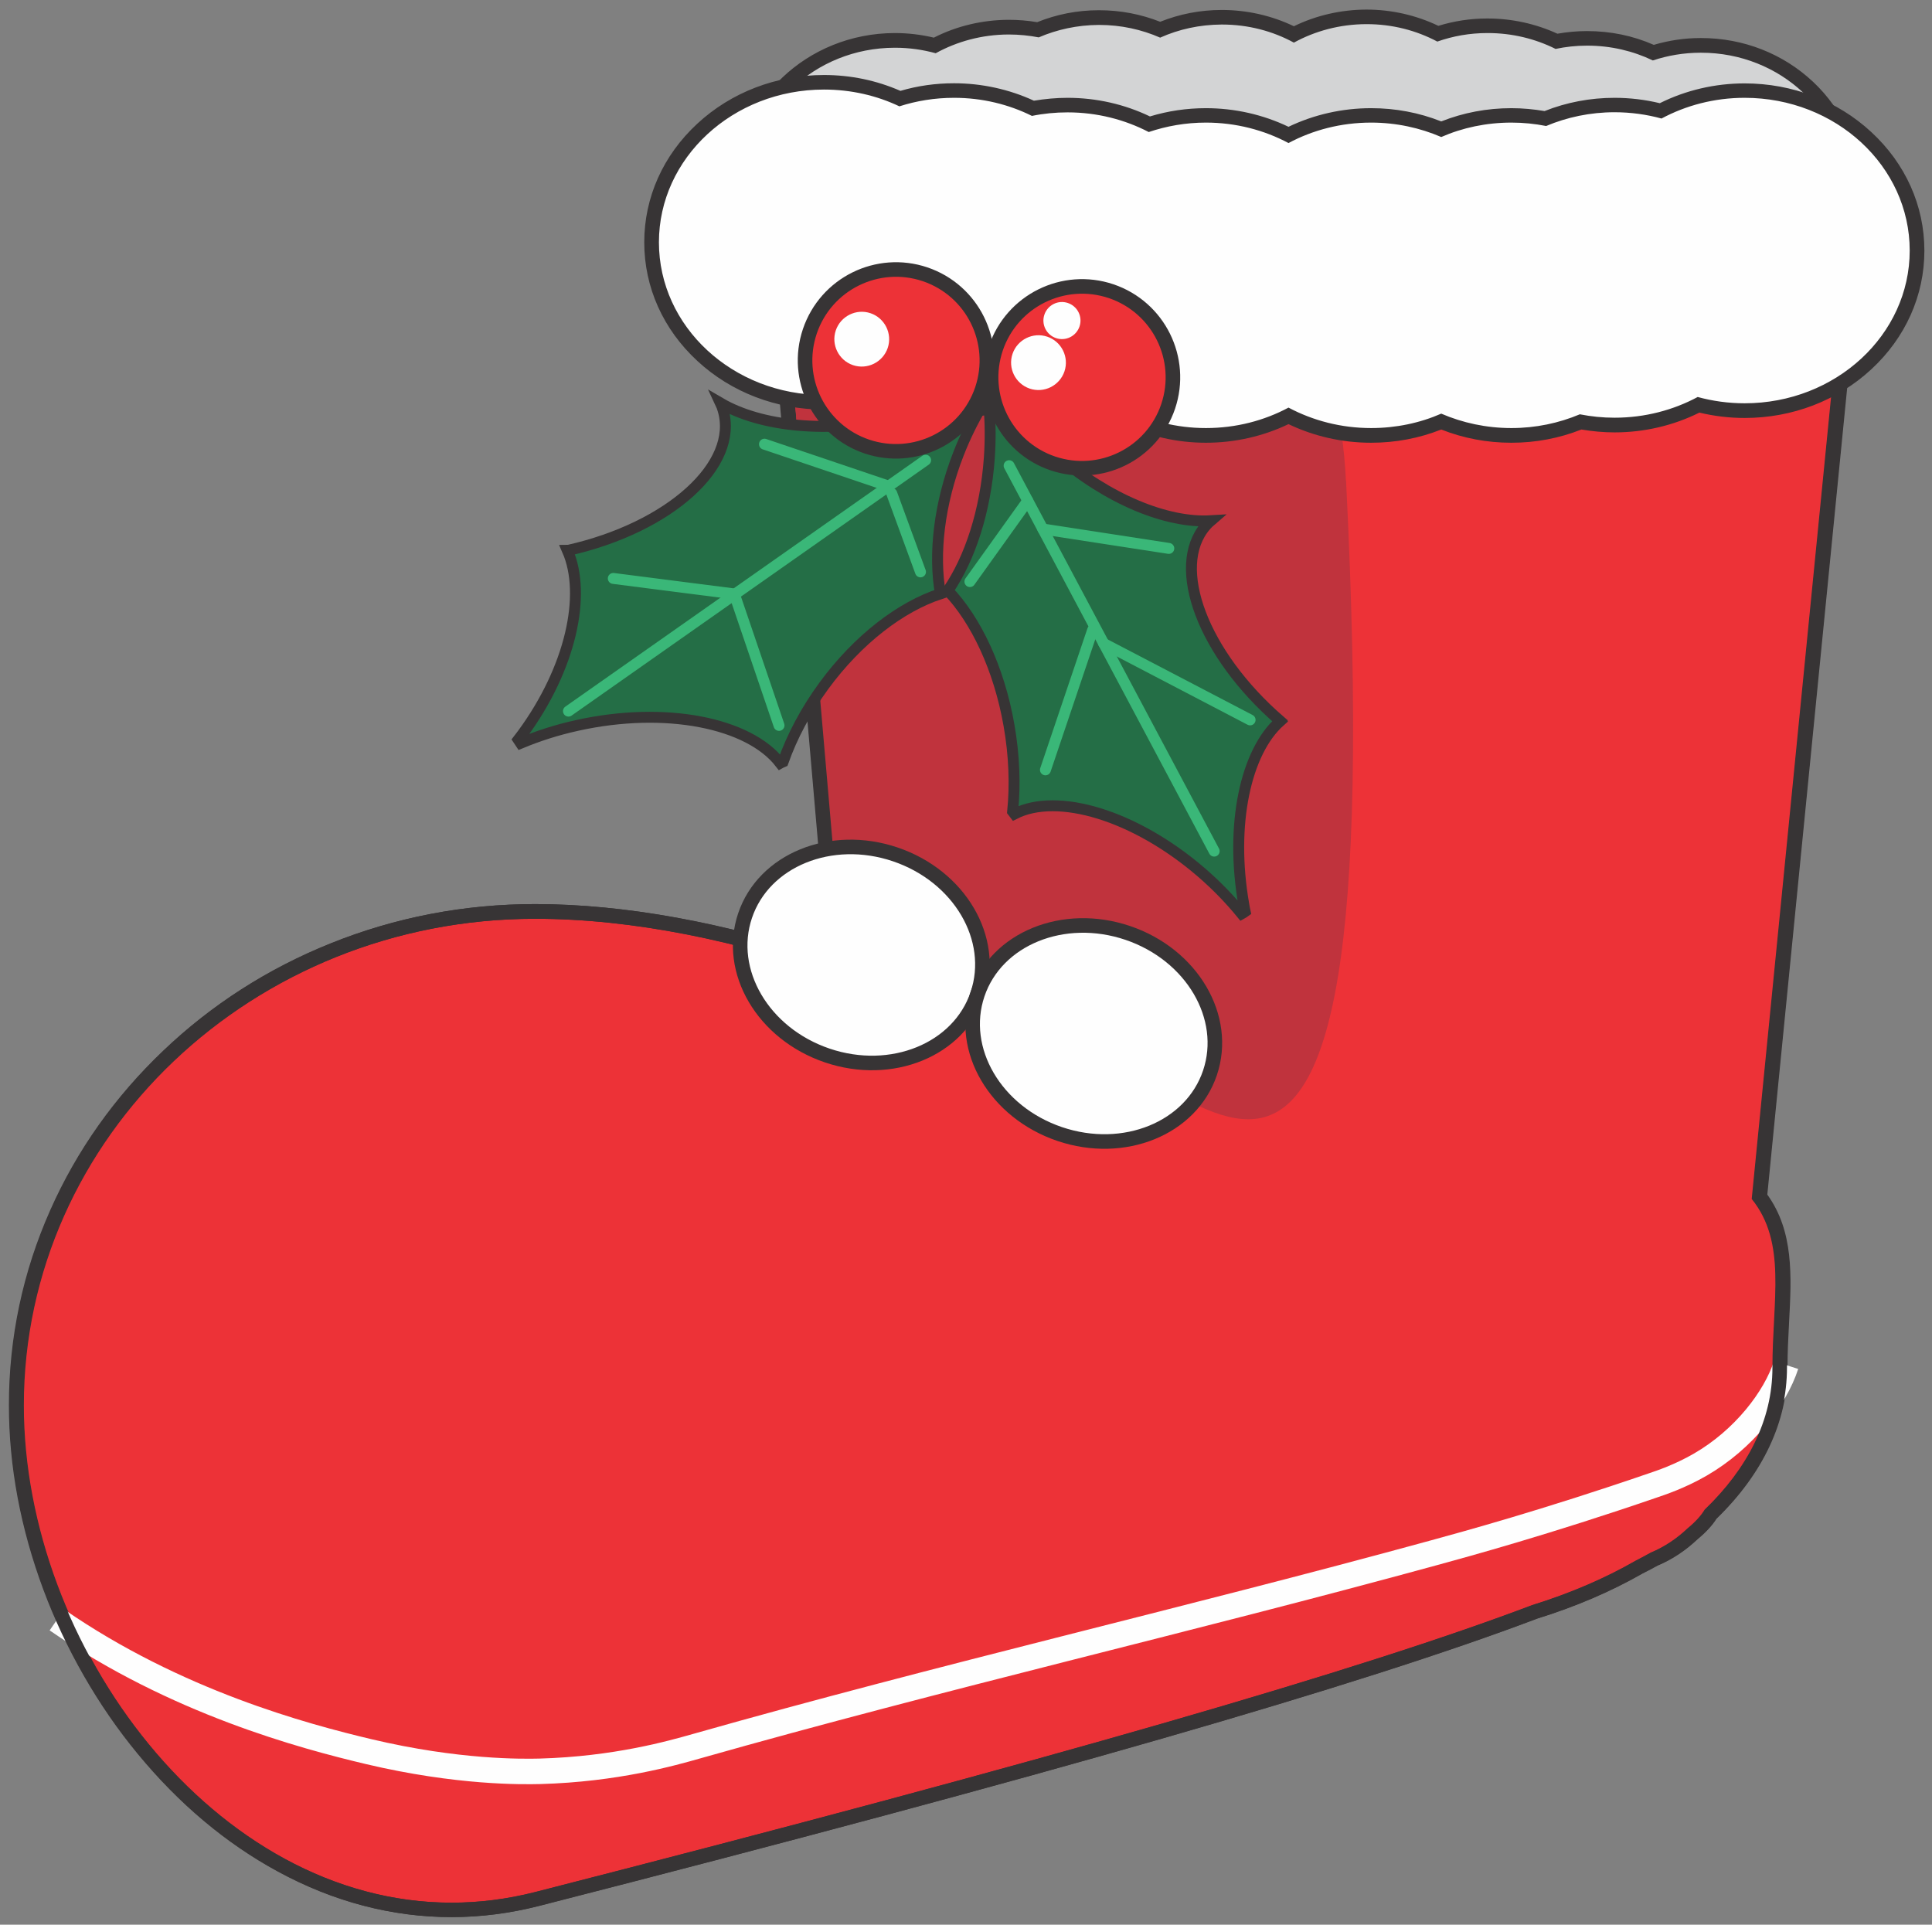 <?xml version="1.0" encoding="UTF-8"?>
<!DOCTYPE svg PUBLIC "-//W3C//DTD SVG 1.1//EN" "http://www.w3.org/Graphics/SVG/1.1/DTD/svg11.dtd">
<svg version="1.1" xmlns="http://www.w3.org/2000/svg" xmlns:xlink="http://www.w3.org/1999/xlink" x="0" y="0" width="1061" height="1057" viewBox="0, 0, 1061, 1057">
  <rect x="0" y="0" width="1061" height="1057" fill="#808080" stroke="none"/>
  <g id="ƒŒƒCƒ_x201e__x0081__x005b__x0020_1">
    <g>
      <path d="M248.105,1048.814 C216.065,1048.814 184.673,1040.534 154.648,1024.263 C126.568,1009.071 101.08,987.543 78.76,960.4 C34.479,906.545 9.135,837.714 9.135,771.691 C9.135,699.188 38.799,631.078 92.656,579.815 C146.44,528.624 218.009,500.472 294.042,500.472 C343.938,500.472 401.035,511.128 459.427,531.359 L428.035,168.918 L428.035,168.774 C428.035,126.727 459.715,92.527 498.668,92.527 L944.136,92.527 C983.088,92.527 1014.768,126.727 1014.768,168.774 L1014.768,168.99 L966.456,657.285 C981.144,676.581 979.92,699.548 978.552,725.972 C978.12,734.108 977.688,742.46 977.688,751.172 C977.688,779.755 964.512,807.547 939.599,831.594 C937.44,835.122 934.127,838.722 929.591,842.466 C923.327,848.442 916.199,853.05 908.495,856.29 C905.759,857.802 903.095,859.242 900.287,860.61 C883.151,870.401 863.855,878.681 842.975,885.161 C746.566,921.736 572.396,971.848 295.05,1042.91 C279.57,1046.87 263.729,1048.886 248.177,1048.886 C248.177,1048.886 248.177,1048.886 248.177,1048.886 z" fill="#ED3237"/>
      <path d="M944.136,96.487 C980.784,96.487 1010.736,129.031 1010.736,168.774 L962.28,658.437 C981.648,682.485 973.656,713.66 973.656,751.172 C973.656,779.827 959.976,806.467 936.431,829.074 C934.487,832.314 931.391,835.77 926.927,839.442 C921.023,845.058 914.183,849.594 906.767,852.69 C904.175,854.13 901.367,855.642 898.415,857.154 C881.639,866.801 862.559,875.009 841.679,881.489 C749.014,916.625 580.244,965.8 294.042,1039.094 C278.49,1043.054 263.153,1044.926 248.105,1044.926 C118.072,1044.926 13.095,904.097 13.095,771.835 C13.095,624.238 138.88,504.576 294.042,504.576 C347.826,504.576 406.363,516.744 463.963,537.335 L432.067,168.846 C432.067,129.103 462.019,96.559 498.668,96.559 L944.136,96.559 z M944.136,88.495 L944.136,88.495 L498.668,88.495 C457.555,88.495 424.075,124.495 424.075,168.774 L424.075,169.134 L424.075,169.494 L454.963,525.672 C398.155,506.592 342.786,496.512 294.042,496.512 C255.089,496.512 217.289,503.784 181.721,518.112 C147.304,531.935 116.416,551.735 89.92,577.007 C63.352,602.278 42.471,631.726 27.927,664.485 C12.807,698.469 5.175,734.54 5.175,771.763 C5.175,805.315 11.583,839.37 24.111,873.065 C36.279,905.609 54.064,936.712 75.736,962.992 C98.344,990.495 124.264,1012.311 152.776,1027.791 C183.377,1044.422 215.489,1052.846 248.177,1052.846 C264.161,1052.846 280.218,1050.758 296.058,1046.726 C573.476,975.664 747.718,925.48 844.271,888.905 C865.367,882.353 884.879,874.001 902.231,864.065 C904.967,862.698 907.703,861.258 910.295,859.818 C918.359,856.434 925.703,851.538 932.255,845.346 C936.863,841.53 940.32,837.786 942.696,834.042 C968.184,809.346 981.648,780.691 981.648,751.1 C981.648,742.46 982.08,734.18 982.512,726.116 C983.88,700.556 985.104,676.293 970.56,656.061 L1018.728,169.494 L1018.8,169.134 L1018.8,168.774 C1018.8,124.495 985.32,88.495 944.208,88.495 z" fill="#373435"/>
    </g>
    <path d="M31.239,889.625 C96.616,934.768 166.745,953.488 202.529,961.984 C251.489,973.576 286.914,973 296.418,972.784 C338.25,971.632 369.138,962.776 382.603,958.96 C516.812,920.872 652.893,889.625 787.462,852.762 C804.31,848.154 849.167,835.914 907.559,815.826 C912.023,814.314 922.319,810.93 933.695,804.379 C957.744,790.483 974.952,767.947 980.856,749.659" fill-opacity="0" stroke="#FEFEFE" stroke-width="14"/>
    <path d="M739.222,264.028 C752.686,531.287 729.502,606.022 692.565,613.942 C655.701,621.862 605.085,562.967 563.9,562.967 C520.052,545.471 467.275,559.655 467.275,516.672 C441.715,429.769 439.339,330.195 440.851,264.028 C427.387,146.238 436.531,142.35 465.547,157.254 C482.971,171.51 511.628,183.174 573.98,177.342 C615.165,177.342 675.141,165.678 673.629,157.326 C709.125,163.518 735.334,188.574 739.15,263.956 z" fill="#C0333D"/>
    <path d="M943.848,96.487 C980.496,96.487 1010.448,129.031 1010.448,168.774 L961.992,658.437 C981.36,682.485 973.368,713.66 973.368,751.172 C973.368,779.827 959.688,806.466 936.143,829.074 C934.199,832.314 931.103,835.77 926.639,839.442 C920.735,845.058 913.895,849.594 906.479,852.69 C903.887,854.13 901.079,855.642 898.127,857.154 C881.351,866.801 862.271,875.009 841.391,881.489 C748.726,916.625 579.956,965.8 293.754,1039.094 C278.202,1043.054 262.865,1044.926 247.817,1044.926 C117.784,1044.926 12.807,904.097 12.807,771.835 C12.807,624.238 138.592,504.576 293.754,504.576 C347.538,504.576 406.075,516.744 463.675,537.335 L431.779,168.846 C431.779,129.103 461.731,96.559 498.38,96.559 L943.848,96.559 z M943.848,88.495 L943.848,88.495 L498.38,88.495 C457.267,88.495 423.787,124.495 423.787,168.774 L423.787,169.134 L423.787,169.494 L454.675,525.672 C397.867,506.592 342.498,496.512 293.754,496.512 C254.801,496.512 217.001,503.784 181.433,518.112 C147.016,531.935 116.128,551.735 89.632,577.007 C63.064,602.278 42.183,631.726 27.639,664.485 C12.519,698.468 4.887,734.54 4.887,771.763 C4.887,805.315 11.295,839.37 23.823,873.065 C35.991,905.609 53.776,936.712 75.448,962.992 C98.056,990.495 123.976,1012.311 152.488,1027.791 C183.089,1044.422 215.201,1052.846 247.889,1052.846 C263.873,1052.846 279.93,1050.758 295.77,1046.726 C573.188,975.663 747.43,925.48 843.983,888.905 C865.079,882.353 884.591,874.001 901.943,864.065 C904.679,862.698 907.415,861.258 910.007,859.818 C918.071,856.434 925.415,851.538 931.967,845.346 C936.576,841.53 940.032,837.786 942.408,834.042 C967.896,809.346 981.36,780.691 981.36,751.099 C981.36,742.46 981.792,734.18 982.224,726.116 C983.592,700.556 984.816,676.293 970.272,656.061 L1018.44,169.494 L1018.512,169.134 L1018.512,168.774 C1018.512,124.495 985.032,88.495 943.92,88.495 z" fill="#373435"/>
    <g>
      <g>
        <path d="M536.828,546.047 C526.532,576.575 489.596,591.622 454.315,579.671 C419.035,567.719 398.875,533.375 409.171,502.848 C419.467,472.32 456.403,457.273 491.684,469.225 C526.964,481.176 547.124,515.52 536.828,546.047 z" fill="#FEFEFE"/>
        <path d="M536.828,546.047 C526.532,576.575 489.596,591.622 454.315,579.671 C419.035,567.719 398.875,533.375 409.171,502.848 C419.467,472.32 456.403,457.273 491.684,469.225 C526.964,481.176 547.124,515.52 536.828,546.047 z" fill-opacity="0" stroke="#373435" stroke-width="8"/>
      </g>
      <g>
        <path d="M664.485,589.174 C654.189,619.702 617.253,634.75 581.972,622.798 C546.692,610.846 526.532,576.503 536.828,545.975 C547.124,515.448 584.06,500.4 619.341,512.352 C654.621,524.304 674.781,558.647 664.485,589.174 z" fill="#FEFEFE"/>
        <path d="M664.485,589.174 C654.189,619.702 617.253,634.75 581.972,622.798 C546.692,610.846 526.532,576.503 536.828,545.975 C547.124,515.448 584.06,500.4 619.341,512.352 C654.621,524.304 674.781,558.647 664.485,589.174 z" fill-opacity="0" stroke="#373435" stroke-width="8"/>
      </g>
    </g>
    <g>
      <g>
        <path d="M933.984,182.814 C921.239,182.814 909.071,180.15 897.695,174.966 C889.343,177.558 880.631,178.926 871.703,178.926 L871.415,178.926 C858.311,178.926 845.279,175.974 833.687,170.358 C828.215,171.438 822.671,171.942 817.127,171.942 L816.839,171.942 C803.158,171.942 789.694,168.774 777.742,162.726 C769.03,165.606 759.958,167.046 750.67,167.046 L750.382,167.046 C736.63,167.046 723.022,163.806 710.926,157.686 C698.829,163.95 685.149,167.262 671.253,167.334 L670.965,167.334 C659.301,167.334 648.069,165.102 637.485,160.71 C626.829,165.246 615.525,167.478 603.789,167.55 L603.501,167.55 C598.173,167.55 592.773,167.046 587.516,166.11 C577.004,170.502 565.772,172.734 554.18,172.806 L553.892,172.806 C546.476,172.806 539.204,171.87 532.076,170.07 C519.764,176.55 505.868,180.006 491.684,180.078 L491.396,180.078 C445.603,180.078 408.163,144.798 408.091,101.383 C408.019,80.288 416.659,60.344 432.427,45.44 C448.123,30.536 469.003,22.257 491.252,22.257 L491.54,22.257 C498.956,22.257 506.228,23.193 513.356,24.993 C525.668,18.513 539.564,15.057 553.748,14.985 L554.036,14.985 C559.436,14.985 564.764,15.489 570.02,16.425 C580.532,12.033 591.764,9.801 603.357,9.729 L603.645,9.729 C615.309,9.729 626.541,11.961 637.125,16.353 C647.781,11.817 659.085,9.585 670.821,9.513 L671.109,9.513 C684.861,9.513 698.469,12.753 710.566,18.873 C722.662,12.609 736.342,9.297 750.238,9.225 L750.526,9.225 C764.206,9.225 777.67,12.393 789.622,18.441 C798.334,15.561 807.406,14.121 816.695,14.121 L816.982,14.121 C830.087,14.121 843.119,17.073 854.711,22.689 C860.183,21.609 865.727,21.105 871.271,21.105 L871.559,21.105 C884.303,21.105 896.471,23.769 907.847,28.952 C916.199,26.36 924.911,24.993 933.84,24.993 L934.128,24.993 C979.92,24.993 1017.36,60.272 1017.432,103.687 C1017.576,147.246 980.28,182.742 934.272,182.886 L933.984,182.886 z" fill="#D3D4D5"/>
        <path d="M750.526,13.257 C764.638,13.257 777.814,16.713 789.334,22.833 C797.902,19.809 807.118,18.153 816.766,18.153 C816.839,18.153 816.91,18.153 817.055,18.153 C830.519,18.153 843.191,21.321 854.279,26.864 C859.823,25.713 865.511,25.065 871.415,25.065 C871.487,25.065 871.559,25.065 871.703,25.065 C884.663,25.065 896.903,28.016 907.703,33.2 C915.911,30.464 924.767,28.952 933.912,28.952 C933.984,28.952 934.056,28.952 934.2,28.952 C977.904,28.952 1013.4,62.36 1013.544,103.687 C1013.688,145.086 978.264,178.71 934.416,178.854 C934.344,178.854 934.272,178.854 934.128,178.854 C921.167,178.854 908.927,175.902 898.127,170.718 C889.919,173.454 881.063,174.966 871.919,174.966 C871.847,174.966 871.775,174.966 871.631,174.966 C858.167,174.966 845.495,171.798 834.407,166.254 C828.863,167.406 823.175,168.054 817.271,168.054 C817.198,168.054 817.126,168.054 816.982,168.054 C802.87,168.054 789.694,164.598 778.174,158.478 C769.606,161.502 760.39,163.158 750.742,163.158 C750.67,163.158 750.598,163.158 750.454,163.158 C736.126,163.158 722.59,159.558 710.998,153.222 C699.333,159.63 685.797,163.302 671.325,163.374 C671.253,163.374 671.181,163.374 671.037,163.374 C659.085,163.374 647.709,160.854 637.557,156.39 C627.333,160.998 615.885,163.518 603.861,163.59 C603.789,163.59 603.717,163.59 603.573,163.59 C597.957,163.59 592.412,163.014 587.156,162.006 C577.148,166.326 565.988,168.774 554.252,168.846 C554.18,168.846 554.108,168.846 553.964,168.846 C546.188,168.846 538.7,167.766 531.644,165.822 C519.908,172.302 506.3,176.046 491.756,176.118 C491.684,176.118 491.612,176.118 491.468,176.118 C447.763,176.118 412.267,142.71 412.123,101.383 C411.979,59.984 447.403,26.36 491.252,26.216 C491.324,26.216 491.396,26.216 491.54,26.216 C499.316,26.216 506.804,27.296 513.86,29.24 C525.596,22.761 539.204,19.017 553.748,18.945 C553.82,18.945 553.892,18.945 554.036,18.945 C559.652,18.945 565.196,19.521 570.452,20.529 C580.46,16.209 591.62,13.761 603.357,13.689 C603.429,13.689 603.501,13.689 603.645,13.689 C615.597,13.689 626.973,16.209 637.125,20.673 C647.349,16.065 658.797,13.545 670.821,13.473 C670.893,13.473 670.965,13.473 671.109,13.473 C685.437,13.473 698.973,17.073 710.566,23.409 C722.23,17.001 735.766,13.329 750.238,13.257 C750.31,13.257 750.382,13.257 750.526,13.257 z M750.526,5.265 L750.526,5.265 L750.238,5.265 C736.414,5.337 722.806,8.433 710.566,14.409 C698.397,8.577 684.861,5.481 671.109,5.481 L670.821,5.481 C659.085,5.481 647.781,7.713 637.125,11.961 C626.541,7.785 615.309,5.625 603.645,5.625 L603.357,5.625 C591.62,5.625 580.316,7.857 569.588,12.177 C564.476,11.313 559.22,10.881 554.036,10.881 L553.748,10.881 C539.492,10.953 525.38,14.265 512.852,20.673 C505.868,19.017 498.74,18.153 491.54,18.153 L491.252,18.153 C443.083,18.297 403.987,55.592 404.131,101.383 C404.203,123.559 413.347,144.438 429.979,160.062 C446.467,175.542 468.283,184.11 491.468,184.11 L491.756,184.11 C506.012,184.038 520.124,180.726 532.652,174.318 C539.564,175.974 546.764,176.838 553.964,176.838 L554.252,176.838 C565.988,176.838 577.292,174.606 588.02,170.286 C593.133,171.15 598.389,171.582 603.573,171.582 L603.861,171.582 C615.597,171.582 626.901,169.35 637.557,165.102 C648.141,169.278 659.373,171.438 671.037,171.438 L671.325,171.438 C685.149,171.366 698.757,168.27 710.998,162.294 C723.166,168.126 736.702,171.222 750.454,171.222 L750.742,171.222 C759.886,171.222 768.886,169.854 777.526,167.19 C789.694,173.022 803.23,176.118 816.982,176.118 L817.271,176.118 C822.671,176.118 827.999,175.614 833.255,174.678 C845.135,180.15 858.311,183.03 871.559,183.03 L871.847,183.03 C880.631,183.03 889.199,181.734 897.551,179.286 C908.999,184.326 921.311,186.846 934.128,186.846 L934.416,186.846 C982.584,186.702 1021.68,149.406 1021.536,103.615 C1021.464,81.44 1012.32,60.56 995.688,44.936 C979.2,29.456 957.384,20.889 934.2,20.889 L933.912,20.889 C925.127,20.889 916.559,22.185 908.207,24.633 C896.759,19.593 884.447,17.073 871.631,17.073 L871.343,17.073 C865.943,17.073 860.615,17.577 855.287,18.513 C843.407,13.041 830.231,10.161 816.982,10.161 L816.694,10.161 C807.55,10.161 798.55,11.529 789.91,14.193 C777.742,8.361 764.206,5.265 750.454,5.265 z" fill="#373435"/>
      </g>
      <g>
        <path d="M830.015,239.117 C816.622,239.117 803.662,236.597 791.494,231.557 C779.326,236.597 766.366,239.117 752.974,239.117 C737.134,239.117 721.51,235.445 707.613,228.389 C693.789,235.373 678.165,239.117 662.253,239.117 C646.557,239.117 631.077,235.517 617.325,228.605 C607.389,231.845 596.948,233.429 586.292,233.429 C571.244,233.429 556.268,230.045 542.948,223.709 C536.684,224.861 530.276,225.509 523.94,225.509 C509.324,225.509 495.284,222.485 482.251,216.581 C472.675,219.533 462.667,220.973 452.515,220.973 C400.315,220.973 357.834,181.518 357.834,133.063 C357.834,84.607 400.315,45.152 452.515,45.152 C467.131,45.152 481.171,48.176 494.204,54.08 C503.78,51.128 513.788,49.688 523.94,49.688 C538.988,49.688 553.964,53.072 567.284,59.408 C573.548,58.256 579.956,57.608 586.292,57.608 C601.989,57.608 617.469,61.208 631.221,68.12 C641.157,64.88 651.597,63.296 662.253,63.296 C678.093,63.296 693.717,66.968 707.613,74.024 C721.438,67.04 737.062,63.296 752.974,63.296 C766.366,63.296 779.326,65.816 791.494,70.856 C803.662,65.816 816.622,63.296 830.015,63.296 C836.279,63.296 842.543,63.872 848.663,65.024 C860.687,60.128 873.431,57.68 886.679,57.68 C895.247,57.68 903.743,58.76 911.951,60.848 C925.991,53.576 941.904,49.76 958.032,49.76 C1010.232,49.76 1052.713,89.215 1052.713,137.671 C1052.713,186.126 1010.232,225.581 958.032,225.581 C949.464,225.581 940.968,224.501 932.76,222.413 C918.719,229.685 902.807,233.501 886.679,233.501 C880.415,233.501 874.151,232.925 868.031,231.773 C856.007,236.669 843.263,239.117 830.015,239.117 z" fill="#FEFEFE"/>
        <path d="M452.515,49.184 C467.419,49.184 481.531,52.496 493.916,58.4 C503.276,55.376 513.428,53.72 523.94,53.72 C539.42,53.72 553.964,57.32 566.708,63.656 C573.044,62.36 579.596,61.712 586.292,61.712 C602.493,61.712 617.685,65.672 630.861,72.512 C640.653,69.2 651.237,67.328 662.253,67.328 C678.741,67.328 694.221,71.432 707.613,78.56 C720.934,71.432 736.414,67.328 752.974,67.328 C766.726,67.328 779.83,70.208 791.494,75.248 C803.158,70.136 816.262,67.328 830.015,67.328 C836.567,67.328 842.903,67.976 849.095,69.2 C860.543,64.376 873.287,61.64 886.679,61.64 C895.607,61.64 904.319,62.864 912.455,65.096 C925.847,57.896 941.472,53.72 958.104,53.72 C1008.216,53.72 1048.753,91.303 1048.753,137.599 C1048.753,183.894 1008.144,221.477 958.104,221.477 C949.176,221.477 940.464,220.253 932.327,218.021 C918.935,225.221 903.311,229.397 886.679,229.397 C880.127,229.397 873.791,228.749 867.599,227.525 C856.151,232.349 843.407,235.085 830.015,235.085 C816.262,235.085 803.158,232.205 791.494,227.165 C779.83,232.277 766.726,235.085 752.974,235.085 C736.486,235.085 721.006,230.981 707.613,223.853 C694.293,230.981 678.813,235.085 662.253,235.085 C646.053,235.085 630.861,231.125 617.685,224.285 C607.893,227.597 597.308,229.469 586.292,229.469 C570.812,229.469 556.268,225.869 543.524,219.533 C537.188,220.829 530.636,221.477 523.94,221.477 C509.036,221.477 494.924,218.165 482.539,212.261 C473.179,215.285 463.027,216.941 452.515,216.941 C402.403,216.941 361.866,179.358 361.866,133.063 C361.866,86.767 402.475,49.184 452.515,49.184 z M452.515,41.192 L452.515,41.192 C426.307,41.192 401.539,50.696 382.963,67.904 C364.17,85.255 353.802,108.439 353.802,133.063 C353.802,157.758 364.17,180.87 382.963,198.221 C401.539,215.429 426.307,224.933 452.515,224.933 C462.595,224.933 472.459,223.565 481.963,220.757 C495.14,226.517 509.252,229.469 523.94,229.469 C530.132,229.469 536.324,228.893 542.444,227.885 C555.98,234.149 571.1,237.461 586.292,237.461 C596.805,237.461 607.101,235.949 617.037,232.925 C630.933,239.621 646.485,243.149 662.253,243.149 C678.093,243.149 693.645,239.621 707.613,232.925 C721.582,239.621 737.134,243.149 752.974,243.149 C766.366,243.149 779.326,240.701 791.494,235.877 C803.662,240.701 816.622,243.149 830.015,243.149 C843.335,243.149 856.295,240.701 868.463,235.877 C874.439,236.885 880.559,237.461 886.679,237.461 C902.951,237.461 919.007,233.717 933.263,226.589 C941.328,228.533 949.68,229.541 958.104,229.541 C984.312,229.541 1009.08,220.037 1027.656,202.829 C1046.448,185.478 1056.817,162.294 1056.817,137.671 C1056.817,112.975 1046.448,89.863 1027.656,72.512 C1009.08,55.304 984.312,45.8 958.104,45.8 C941.832,45.8 925.775,49.544 911.519,56.672 C903.455,54.728 895.103,53.72 886.679,53.72 C873.359,53.72 860.399,56.168 848.231,60.992 C842.255,59.984 836.135,59.408 830.015,59.408 C816.622,59.408 803.662,61.856 791.494,66.68 C779.326,61.856 766.366,59.408 752.974,59.408 C737.134,59.408 721.582,62.936 707.613,69.632 C693.645,62.936 678.093,59.408 662.253,59.408 C651.741,59.408 641.445,60.92 631.509,63.944 C617.613,57.248 602.061,53.72 586.292,53.72 C580.1,53.72 573.908,54.296 567.788,55.304 C554.252,49.04 539.132,45.728 523.94,45.728 C513.86,45.728 503.996,47.096 494.492,49.904 C481.315,44.144 467.203,41.192 452.515,41.192 z" fill="#373435"/>
      </g>
    </g>
    <g>
      <g>
        <path d="M702.861,395.786 C660.741,359.283 642.597,311.331 662.181,288.724 C663.045,287.716 663.909,286.852 664.917,285.988 C640.941,287.428 608.397,274.324 579.596,249.34 C561.02,233.213 547.052,214.853 538.988,197.357 C538.916,197.357 538.844,197.429 538.772,197.429 C542.948,213.269 544.676,231.845 543.308,251.5 C541.22,280.804 532.652,306.723 520.556,324.363 C535.892,340.419 548.636,366.986 554.108,398.306 C557.06,415.01 557.564,431.137 556.124,445.609 C556.484,446.041 556.844,446.473 557.204,446.977 C580.604,435.025 623.085,447.553 659.661,479.016 C668.085,486.288 675.501,493.992 681.909,501.84 C682.557,501.48 683.205,501.12 683.781,500.688 C683.493,499.392 683.277,498.096 683.061,496.8 C675.357,452.881 684.069,412.922 703.005,396.074 C702.933,396.002 702.861,395.93 702.789,395.858 z" fill="#246E46"/>
        <path d="M702.861,395.786 C660.741,359.283 642.597,311.331 662.181,288.724 C663.045,287.716 663.909,286.852 664.917,285.988 C640.941,287.428 608.397,274.324 579.596,249.34 C561.02,233.213 547.052,214.853 538.988,197.357 C538.916,197.357 538.844,197.429 538.772,197.429 C542.948,213.269 544.676,231.845 543.308,251.5 C541.22,280.804 532.652,306.723 520.556,324.363 C535.892,340.419 548.636,366.986 554.108,398.306 C557.06,415.01 557.564,431.137 556.124,445.609 C556.484,446.041 556.844,446.473 557.204,446.977 C580.604,435.025 623.085,447.553 659.661,479.016 C668.085,486.288 675.501,493.992 681.909,501.84 C682.557,501.48 683.205,501.12 683.781,500.688 C683.493,499.392 683.277,498.096 683.061,496.8 C675.357,452.881 684.069,412.922 703.005,396.074 C702.933,396.002 702.861,395.93 702.789,395.858 z" fill-opacity="0" stroke="#373435" stroke-width="6"/>
      </g>
      <g>
        <path d="M311.97,302.26 C367.842,289.66 406.003,255.172 397.075,225.149 C396.715,223.853 396.211,222.557 395.635,221.333 C417.811,234.293 454.531,238.181 492.764,229.613 C517.46,224.069 538.7,214.205 553.964,202.325 C554.036,202.397 554.108,202.397 554.108,202.469 C543.308,214.781 533.588,230.765 526.388,249.197 C515.66,276.7 512.636,304.348 516.452,326.091 C494.852,333.147 471.235,351.003 452.443,376.634 C442.435,390.314 434.947,404.57 430.051,418.393 C429.547,418.609 428.971,418.825 428.467,419.113 C411.331,396.938 365.466,387.65 317.01,398.378 C305.85,400.826 295.41,404.21 285.906,408.17 C285.474,407.522 285.042,406.874 284.61,406.226 C285.402,405.218 286.194,404.138 286.986,403.058 C313.338,367.13 322.338,326.739 311.61,302.26 C311.682,302.26 311.826,302.188 311.898,302.188 z" fill="#246E46"/>
        <path d="M311.97,302.26 C367.842,289.66 406.003,255.172 397.075,225.149 C396.715,223.853 396.211,222.557 395.635,221.333 C417.811,234.293 454.531,238.181 492.764,229.613 C517.46,224.069 538.7,214.205 553.964,202.325 C554.036,202.397 554.108,202.397 554.108,202.469 C543.308,214.781 533.588,230.765 526.388,249.197 C515.66,276.7 512.636,304.348 516.452,326.091 C494.852,333.147 471.235,351.003 452.443,376.634 C442.435,390.314 434.947,404.57 430.051,418.393 C429.547,418.609 428.971,418.825 428.467,419.113 C411.331,396.938 365.466,387.65 317.01,398.378 C305.85,400.826 295.41,404.21 285.906,408.17 C285.474,407.522 285.042,406.874 284.61,406.226 C285.402,405.218 286.194,404.138 286.986,403.058 C313.338,367.13 322.338,326.739 311.61,302.26 C311.682,302.26 311.826,302.188 311.898,302.188 z" fill-opacity="0" stroke="#373435" stroke-width="6"/>
      </g>
      <g>
        <path d="M539.348,213.917 C530.492,240.053 502.196,254.02 476.059,245.237 C449.923,236.381 435.955,208.085 444.739,181.95 C453.595,155.814 481.891,141.846 508.028,150.63 C534.164,159.486 548.132,187.782 539.348,213.917 z" fill="#ED3237"/>
        <path d="M539.348,213.917 C530.492,240.053 502.196,254.02 476.059,245.237 C449.923,236.381 435.955,208.085 444.739,181.95 C453.595,155.814 481.891,141.846 508.028,150.63 C534.164,159.486 548.132,187.782 539.348,213.917 z" fill-opacity="0" stroke="#373435" stroke-width="8"/>
      </g>
      <g>
        <path d="M641.517,223.205 C632.661,249.34 604.365,263.308 578.228,254.524 C552.092,245.669 538.124,217.373 546.908,191.238 C555.764,165.102 584.06,151.134 610.197,159.918 C636.333,168.774 650.301,197.069 641.517,223.205 z" fill="#ED3237"/>
        <path d="M641.517,223.205 C632.661,249.34 604.365,263.308 578.228,254.524 C552.092,245.669 538.124,217.373 546.908,191.238 C555.764,165.102 584.06,151.134 610.197,159.918 C636.333,168.774 650.301,197.069 641.517,223.205 z" fill-opacity="0" stroke="#373435" stroke-width="8"/>
      </g>
      <path d="M487.508,191.094 C484.843,198.941 476.275,203.189 468.427,200.525 C460.579,197.861 456.331,189.294 458.995,181.446 C461.659,173.598 470.227,169.35 478.075,172.014 C485.923,174.678 490.172,183.246 487.508,191.094 z" fill="#FEFEFE"/>
      <path d="M584.564,203.981 C581.9,211.829 573.332,216.077 565.484,213.413 C557.636,210.749 553.388,202.181 556.052,194.333 C558.716,186.486 567.284,182.238 575.132,184.902 C582.98,187.566 587.228,196.133 584.564,203.981 z" fill="#FEFEFE"/>
      <path d="M592.844,179.286 C591.044,184.614 585.284,187.494 579.956,185.694 C574.628,183.894 571.748,178.134 573.548,172.806 C575.348,167.478 581.108,164.598 586.436,166.398 C591.764,168.198 594.644,173.958 592.844,179.286 z" fill="#FEFEFE"/>
      <g>
        <path d="M508.316,252.724 L312.186,390.53 z" fill="#373435"/>
        <path d="M508.316,252.724 L312.186,390.53 z" fill-opacity="0" stroke="#3AB778" stroke-width="6" stroke-linejoin="round"/>
      </g>
      <g>
        <path d="M554.18,255.748 L666.789,467.425 z" fill="#373435"/>
        <path d="M554.18,255.748 L666.789,467.425 z" fill-opacity="0" stroke="#3AB778" stroke-width="6" stroke-linejoin="round"/>
      </g>
      <g>
        <path d="M488.011,266.98 L419.827,243.941 z" fill="#373435"/>
        <path d="M488.011,266.98 L419.827,243.941 z" fill-opacity="0" stroke="#3AB778" stroke-width="6" stroke-linejoin="round"/>
      </g>
      <g>
        <path d="M336.81,317.667 L403.699,326.235 z" fill="#373435"/>
        <path d="M336.81,317.667 L403.699,326.235 z" fill-opacity="0" stroke="#3AB778" stroke-width="6" stroke-linejoin="round"/>
      </g>
      <g>
        <path d="M404.275,329.187 L427.819,398.378 z" fill="#373435"/>
        <path d="M404.275,329.187 L427.819,398.378 z" fill-opacity="0" stroke="#3AB778" stroke-width="6" stroke-linejoin="round"/>
      </g>
      <g>
        <path d="M489.739,271.012 L505.508,314.067 z" fill="#373435"/>
        <path d="M489.739,271.012 L505.508,314.067 z" fill-opacity="0" stroke="#3AB778" stroke-width="6" stroke-linejoin="round"/>
      </g>
      <g>
        <path d="M532.652,319.395 L564.404,275.044 z" fill="#373435"/>
        <path d="M532.652,319.395 L564.404,275.044 z" fill-opacity="0" stroke="#3AB778" stroke-width="6" stroke-linejoin="round"/>
      </g>
      <g>
        <path d="M600.044,346.035 L574.124,422.785 z" fill="#373435"/>
        <path d="M600.044,346.035 L574.124,422.785 z" fill-opacity="0" stroke="#3AB778" stroke-width="6" stroke-linejoin="round"/>
      </g>
      <g>
        <path d="M572.684,290.524 L641.877,301.18 z" fill="#373435"/>
        <path d="M572.684,290.524 L641.877,301.18 z" fill-opacity="0" stroke="#3AB778" stroke-width="6" stroke-linejoin="round"/>
      </g>
      <g>
        <path d="M606.093,353.379 L686.517,395.354 z" fill="#373435"/>
        <path d="M606.093,353.379 L686.517,395.354 z" fill-opacity="0" stroke="#3AB778" stroke-width="6" stroke-linejoin="round"/>
      </g>
    </g>
  </g>
</svg>

